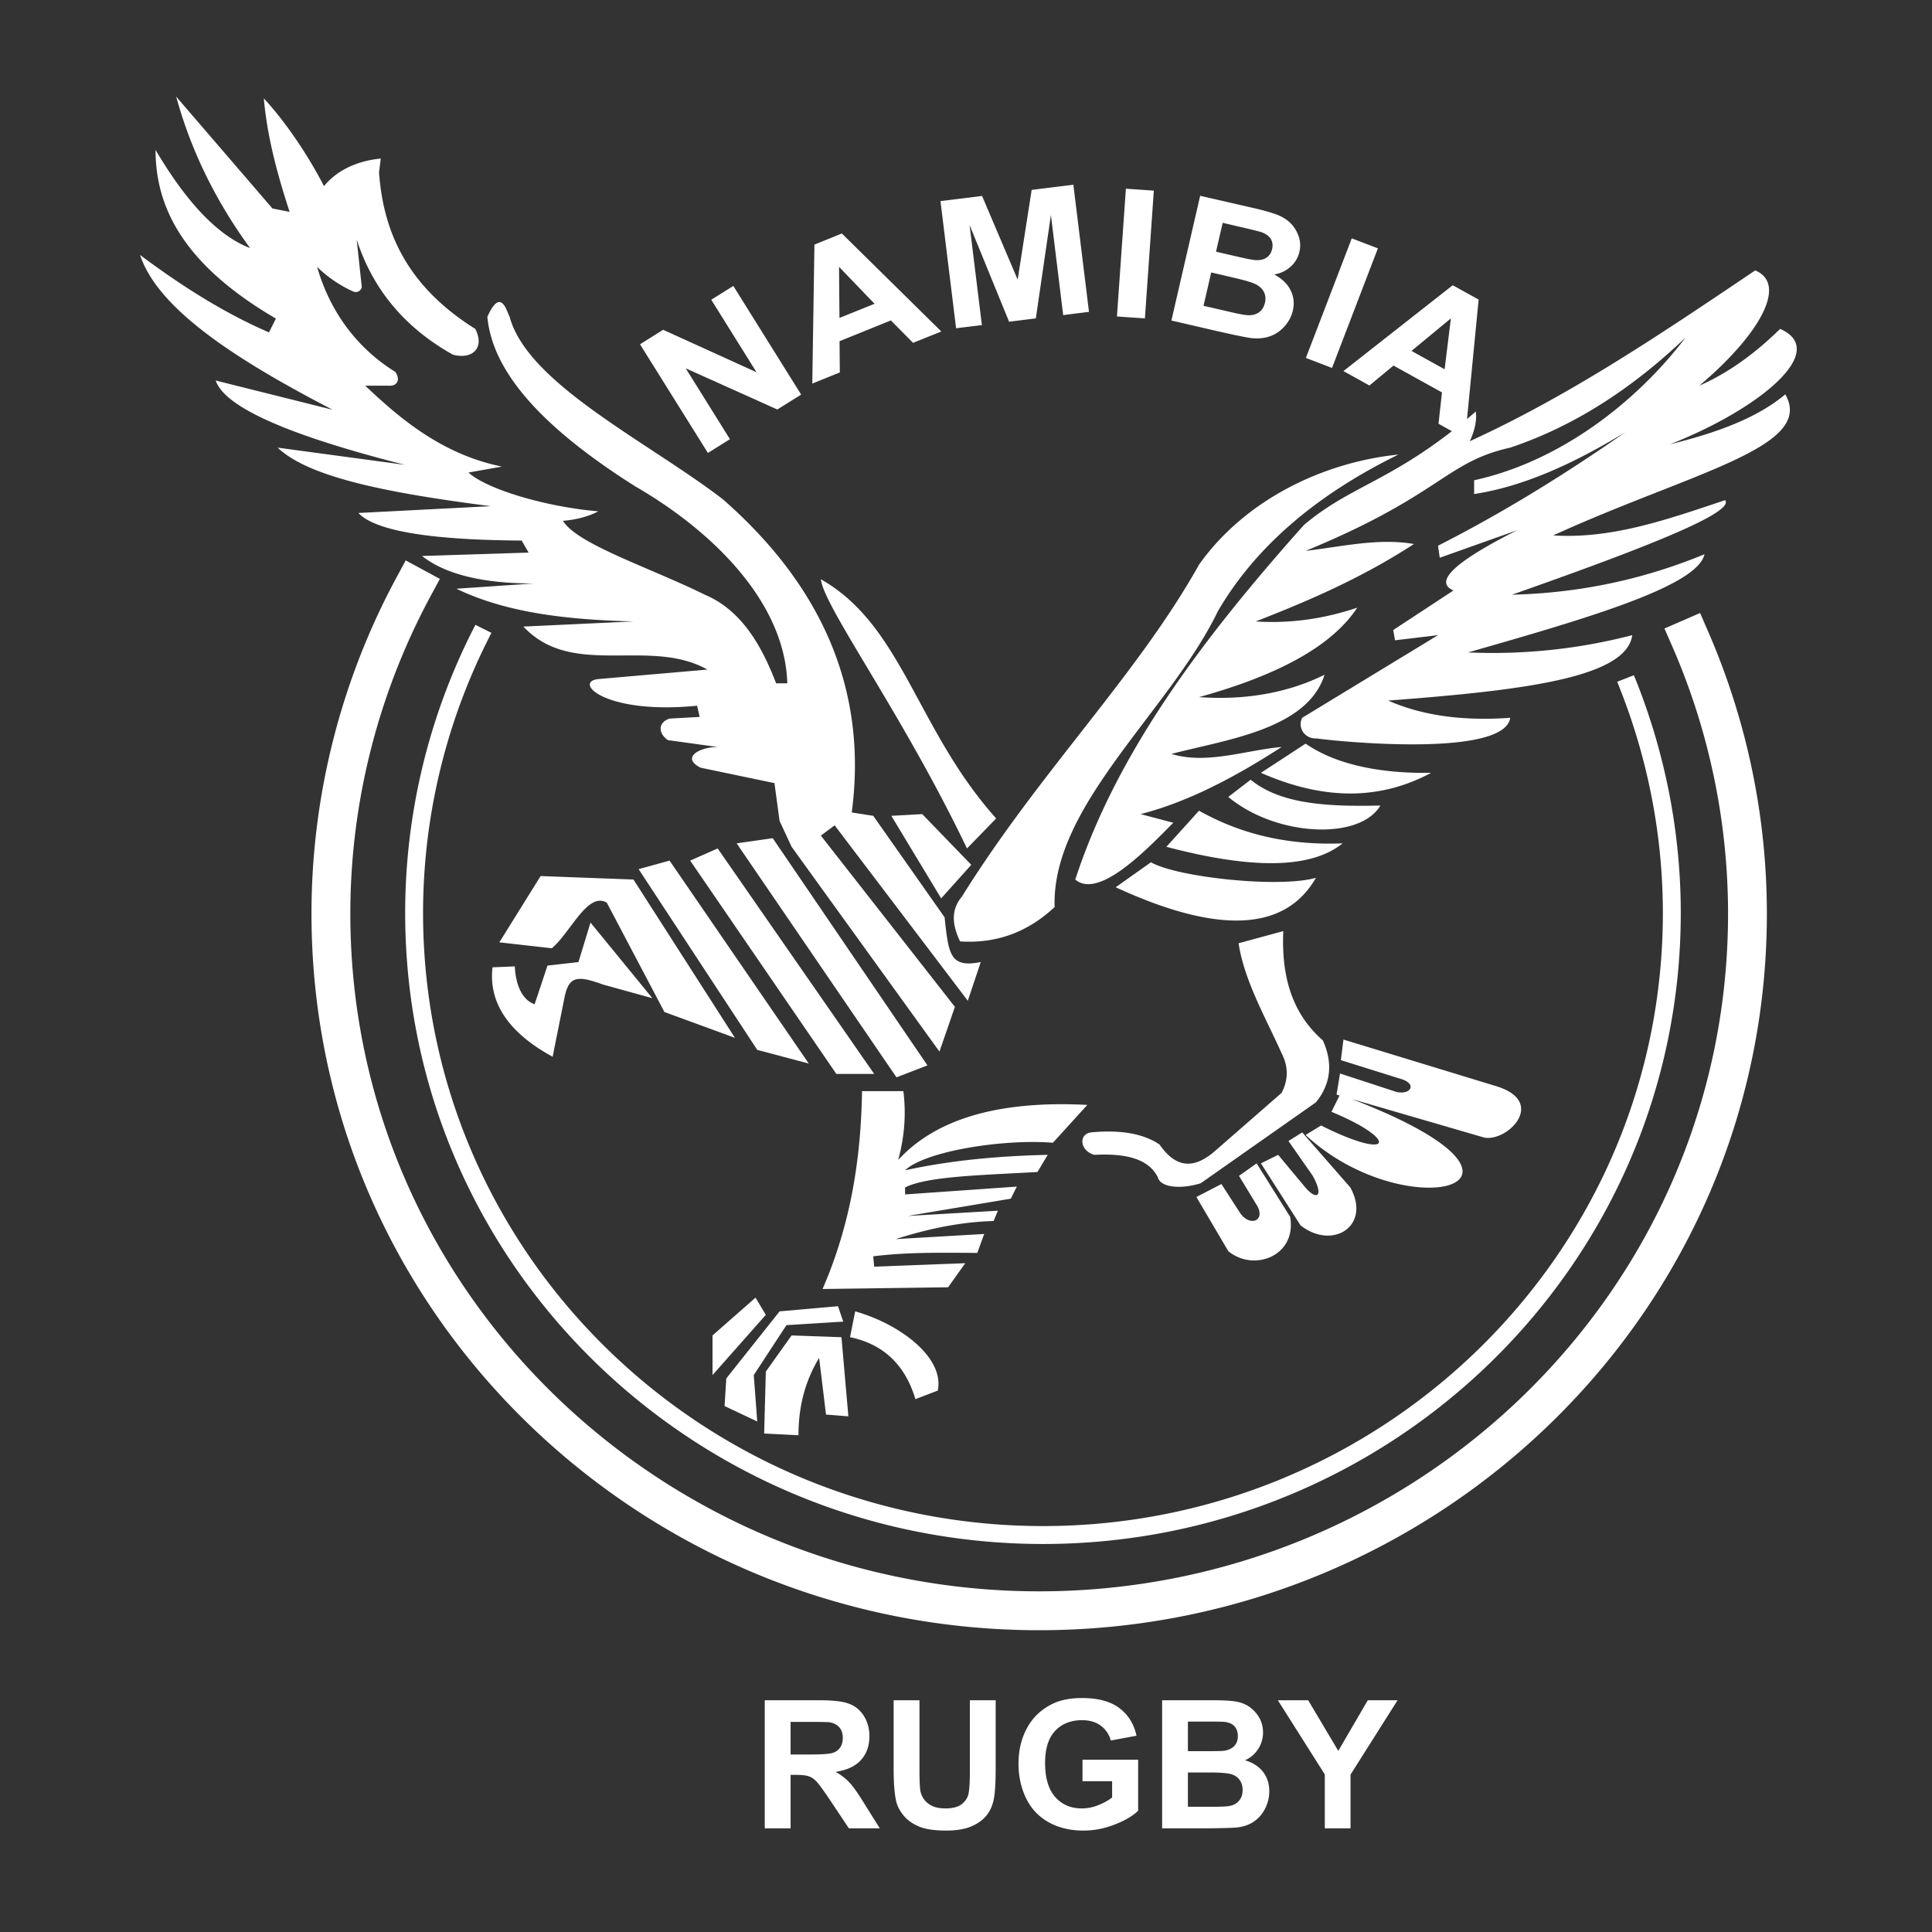 <svg width="400" height="400" fill="none" xmlns="http://www.w3.org/2000/svg"><rect width="100%" height="100%" fill="#333333" stroke="none"/><path d="M256.792 251.196l-3.914-6.054-5.176 2.684 6.601 11.21c5.335 4.394 14.24.954 12.803-7.114l-6.934-11.06-3.652 2.59 3.837 6.32c1.592 3.08-1.64 4.183-3.565 1.424zm13.162-5.707l-5.323-6.394-3.567 1.767 8.191 12.825c6.637 5.238 14.698.138 10.315-7.838l-9.963-11.396-2.846 1.784 4.978 7.121c2.431 4.282.953 5.532-1.785 2.131zm-75.802 42.418c1.418-6.662-7.479-13.665-17.095-16.403l-1.065 5.347c6.879 1.427 11.393 5.69 13.535 12.821l4.625-1.765zm115.502-63.064l-31.507-9.613-.533 4.264 12.284 3.842c3.572.993 2.272 3.37-.712 2.757l-11.753-3.84-.711 4.374.621.181-1.685 3.382c14.102 5.82 12.771 10.329-2.144 2.831l-3.201 1.965c20.767 19.37 56.129 10.479 9.52-7.454l27.5 8c4.904.862 13.051-7.493 2.321-10.689zm-68.167-49.52c16.839 4.437 29.613 4.833 36.491-.719-10.359.415-20.327-1.468-29.731-6.759l-6.76 7.478zm28.826-21.366l-9.249 6.047c13.757 6.054 25.267 5.349 35.242 0-9.889.174-19.435-1.487-25.993-6.047zm-155.895 64.832l2.495-12.464c.891-4.033 2.44-4.511 7.833-2.515l10.32 2.856-12.809-15.66-2.496 8.181-6.408.725-2.669 8.014c-3.089-1.11-3.975-5.026-4.099-7.846l-4.618.191c-.836 7.351 3.324 13.535 12.451 18.518zm139.885-53.795c9.851 8.197 27.168 9.079 31.495 1.784-11.225.265-20.735-.324-26.864-5.347l-4.631 3.563zm30.976-113.577l-5.412-2.068-9.498 24.755 5.412 2.076 9.498-24.763zM142.892 178.18l30.265 44.165h7.832l-32.401-46.681-5.696 2.516zm49.125 42.398l-32.03-47.038-7.472 1.065 33.093 48.448 6.409-2.475zm23.916 95.378c-70.273 0-128.342-56.25-128.342-126.95a125.98 125.98 0 0113.311-56.31l.836-1.673-3.306-1.656-.85 1.656a129.687 129.687 0 00-13.695 57.983c0 72.733 59.73 130.66 132.046 130.66 72.33 0 132.053-57.927 132.053-130.66 0-16.229-3.083-32.371-9.021-47.499l-.687-1.709-3.449 1.352.682 1.728c5.758 14.675 8.768 30.351 8.768 46.128 0 70.7-58.071 126.95-128.346 126.95zm15.059-132.26c21.466 9.916 35.173 9.023 41.458-1.958-7.585 2.187-28.771-.111-34.159-3.215l-7.299 5.173zm26.772 180.749a6.157 6.157 0 002.731-2.342 6.208 6.208 0 001.003-3.403c0-1.147-.273-2.195-.806-3.105a6.995 6.995 0 00-2.038-2.223c-.803-.553-1.746-.917-2.773-1.086-1.028-.174-2.588-.266-4.687-.266h-10.588v26.522h9.023c3.398-.036 5.56-.092 6.445-.186 1.411-.154 2.612-.569 3.584-1.257.967-.681 1.741-1.581 2.31-2.721a8.044 8.044 0 00.823-3.519c0-1.543-.427-2.875-1.293-4.017-.873-1.12-2.118-1.919-3.734-2.397zm-11.82-8.012h3.07c2.533 0 4.05.017 4.583.072.897.119 1.56.423 2.018.937.447.514.668 1.178.668 2.013 0 .862-.248 1.545-.779 2.076-.513.517-1.251.838-2.149.956-.513.056-1.808.075-3.9.075h-3.511v-6.129zm10.564 16.403a3.19 3.19 0 01-1.939 1.064c-.521.119-1.739.174-3.671.174h-4.954v-7.102h4.327c2.433 0 4.013.138 4.736.384.743.249 1.301.645 1.687 1.217.383.55.574 1.238.574 2.037 0 .929-.254 1.673-.76 2.226zm-100.087-104.17l-8.898 7.821v8.205l11.033-12.468-2.135-3.558zm-24.202-88.72l24.561 37.416 10.668 2.832-28.821-42.015-6.408 1.767zm-20.29 1.431l-8.544 13.721 10.853 1.231c3.815-3.133 7.418-11.816 11.399-9.436l11.924 22.631 14.6 5.347-21.007-32.774-19.225-.72zm49.476 90.127l-11.033 13.888-.36 5.714 6.768 3.196-.718-9.61 6.767-10.337 11.752-.726-1.078-3.192-12.098 1.067zm-2.849 12.461l-.346 12.828 7.108.359c0-5.329 1.065-10.696 4.273-16.025l1.423 11.743 4.632.367-1.43-16.386-10.322-.364-5.338 7.478zM173.819 70.64l10.631-4.3 4.588 4.641 5.851-2.354-20.592-20.288-5.678 2.304-.446 28.772 5.701-2.305-.055-6.47zm-.105-15.393l7.355 7.648-7.268 2.93-.087-10.578zm-72.101 49.55l-27.416 1.412c3.716 3.918 15.87 5.591 33.813 5.709l1.43 2.491-22.067.705c4.86 3.805 12.569 5.69 23.138 5.69l-16.018 1.084c10.514 5.081 23.281 6.433 36.661 6.774l-22.791 1.064c10.191 10.87 26.01 2.131 38.096 8.905l-22.599 1.965c-5.288.589 1.417 7.418 20.469 5.516l.533 2.322-6.235.343c-2.372.78-2.434 2.967-.365 4.454l10.326 1.426c-3.671 0-7.708 2.151-3.554 4.283l15.306 3.196 1.065 7.84 2.489 5.347 30.61 42.399 3.196-9.265-27.751-35.451 2.855-2.132 27.571 36.325 2.674-8.012c-6.358 1.239-6.649-1.542-7.479-9.264l-14.773-21.014-4.452-.7c3.499-26.416-7.157-47.745-26.685-64.836-15.331-11.819-40.43-23.864-44.14-37.777-.655-1.233-1.833-6.222-4.618 0 .954 10.2 9.237 21.584 30.604 35.093 16.618 9.612 31.019 24.342 31.497 40.781h-2.323c-3.367-8.867-7.776-15.394-14.753-18.344-11.343-5.595-26.507-10.491-29.367-15.299 2.483-.191 5.276-.843 7.3-1.963-10.568-.893-22.903-4.451-26.877-8.031l6.934-1.233c-12.334-2.492-21.174-9.971-28.296-16.751h4.805c1.908.154 2.49-1.308 1.424-2.85-8.24-5.1-13.64-12.829-16.19-21.732 2.253 2.168 4.742 3.86 7.46 5.08.78.323 1.555-.062 1.79-.879l-1.065-9.891c3.331 10.33 9.963 18.287 19.937 23.858 4.036 1.066 6.643-1.425 4.619-5.342-14.271-8.93-19.058-20.27-19.925-32.408l.353-2.857c-4.86.476-9.015 2.379-11.751 5.706-3.436-6.655-8.062-13.433-12.458-18.168.713 7.95 2.744 15.548 5.344 23.498l-3.554-.7L36.473 20c2.879 10.467 7.683 20.895 15.299 31.362-6.526-2.51-13.045-9.265-19.566-20.326 0 12.066 5.933 23.828 24.915 34.925l-1.436 2.851C46.801 64.99 37.897 59.45 29 52.787c3.696 11.248 20.004 21.752 39.867 32.05l-24.21-6.054c1.97 5.807 16.31 11.65 39.15 17.45l-26.332-3.556c6.167 5.825 20.877 9.151 44.138 12.12zm49.514-13.868l-9.157-14.674 18.965 8.527 4.934-3.086L151.827 59.2l-4.569 2.857 9.374 15.015-19.336-8.794-4.787 3.005 14.056 22.496 4.562-2.851zm24.748 278.137c-.743-.818-1.703-1.561-2.866-2.225 2.321-.341 4.079-1.159 5.249-2.453 1.171-1.296 1.746-2.949 1.746-4.934 0-1.554-.383-2.966-1.146-4.181-.779-1.221-1.807-2.076-3.089-2.534-1.294-.498-3.337-.72-6.178-.72h-11.256v26.522h5.349v-11.073h1.095c1.214 0 2.118.1 2.688.302.563.193 1.095.573 1.609 1.103.502.534 1.437 1.83 2.824 3.887l3.857 5.781h6.402l-3.244-5.173c-1.263-2.076-2.285-3.502-3.04-4.302zm-8.235-5.817h-3.956v-6.745h4.185c2.155 0 3.461.027 3.889.082.872.15 1.535.49 2.024 1.048.477.551.712 1.27.712 2.168 0 .799-.179 1.443-.545 1.996a2.884 2.884 0 01-1.492 1.103c-.638.23-2.247.348-4.817.348zm184.347-236.335l-7.376 3.215 1.612 3.689a138.463 138.463 0 0111.552 55.325c0 78.419-64.843 140.325-142.621 140.325-77.771 0-142.622-61.906-142.622-140.325 0-22.935 5.746-45.561 16.631-65.749l1.907-3.543-7.07-3.824-1.915 3.536c-11.528 21.373-17.595 45.313-17.595 69.58 0 82.876 68.44 148.376 150.664 148.376 82.216 0 150.658-65.5 150.658-148.376 0-20.135-4.173-40.081-12.224-58.536l-1.601-3.693zm-74.906 235.589l-6.235-10.484h-6.278l9.72 15.356v11.166h5.325v-11.128l9.74-15.394h-6.167l-6.105 10.484zm-76.279 4.183c0 2.096-.087 3.602-.247 4.512-.144.917-.62 1.673-1.381 2.286-.768.628-1.92.929-3.443.929-1.498 0-2.669-.321-3.529-.989-.873-.645-1.406-1.519-1.641-2.605-.124-.685-.192-2.148-.192-4.437v-14.363h-5.349v14.134c0 2.969.167 5.219.519 6.737.236 1.029.743 2.021 1.493 2.931.761.953 1.808 1.716 3.12 2.286 1.3.589 3.214.893 5.753.893 2.08 0 3.789-.285 5.083-.818 1.312-.534 2.345-1.251 3.127-2.151.774-.91 1.311-2.013 1.596-3.327.297-1.313.434-3.582.434-6.754v-13.931h-5.343v14.667zm23.317 2.096h6.136v3.37c-.811.627-1.783 1.158-2.909 1.6a9.035 9.035 0 01-3.37.661c-2.272 0-4.105-.779-5.503-2.361-1.399-1.578-2.099-3.934-2.099-7.075 0-2.93.7-5.137 2.067-6.607 1.394-1.48 3.244-2.223 5.591-2.223 1.541 0 2.817.357 3.852 1.12 1.027.763 1.738 1.791 2.098 3.088l5.318-.993c-.526-2.435-1.715-4.337-3.56-5.726-1.857-1.395-4.425-2.075-7.708-2.075-2.545 0-4.655.439-6.341 1.313-2.253 1.158-3.936 2.795-5.082 4.946-1.17 2.151-1.739 4.611-1.739 7.367 0 2.547.514 4.908 1.546 7.078 1.035 2.148 2.583 3.821 4.65 4.987 2.062 1.159 4.477 1.748 7.25 1.748 2.181 0 4.342-.415 6.464-1.253 2.13-.816 3.746-1.772 4.86-2.856v-10.558h-11.521v4.449zm34.765-298.805c1.543.186 2.904.056 4.08-.365 1.17-.416 2.186-1.122 3.034-2.095.842-.966 1.407-2.05 1.679-3.234.333-1.481.186-2.895-.485-4.202-.644-1.314-1.782-2.398-3.379-3.254 1.332-.23 2.451-.761 3.399-1.623a5.756 5.756 0 001.821-3.08 5.676 5.676 0 00-.169-3.216c-.364-1.028-.897-1.921-1.633-2.665-.738-.743-1.635-1.313-2.682-1.728-1.047-.422-2.679-.9-4.891-1.413l-11.175-2.565-5.957 25.822 9.517 2.205c3.604.818 5.881 1.277 6.841 1.413zm-5.738-23.845l3.231.756c2.661.614 4.26 1.01 4.81 1.184.911.34 1.548.799 1.92 1.406.359.607.458 1.314.265 2.114-.198.836-.625 1.443-1.293 1.846-.675.378-1.51.496-2.489.378-.564-.056-1.932-.34-4.136-.855l-3.69-.855 1.382-5.974zm-2.379 10.274l4.564 1.066c2.564.589 4.209 1.085 4.923 1.524.704.415 1.205.949 1.485 1.575.285.65.34 1.351.154 2.113-.209.917-.651 1.599-1.295 2.02-.656.44-1.43.607-2.284.552-.581-.019-1.881-.248-3.912-.744l-5.226-1.196 1.591-6.91zM203.29 67.312l-2.55-20.727 8.179 20.021 5.54-.688 3.121-21.403 2.54 20.722 5.342-.67-3.232-26.317-8.637 1.065-2.897 18.58-7.368-17.321-8.613 1.065 3.232 26.318 5.343-.645zm86.248 26.796c-15.689 1.61-31.774 9.395-41.291 22.793-12.804 22.915-33.093 42.992-49.111 68.759-2.607 3.08-1.665 6.524-.359 9.245 7.467.495 13.994-1.883 19.572-7.114-.706-21.013 23.856-40.615 33.818-61.28 7.708-13.188 20.177-23.976 37.371-32.403zM185.96 240.16c1.3-4.758 1.673-9.499 1.072-14.252h-8.557c-.217 13.639-2.241 27.321-8.173 40.967l25.992-.359 3.554-4.983-18.859.72-.192-2.151c6.799-.835 13.262-.76 21.54-.7l1.43-3.923-18.339 1.067c6.514-2.076 13.3-3.558 20.295-3.749l.873-2.131-18.666 1.084 21.341-3.575 1.252-2.499-23.138 1.618v-1.444c4.507-2.305 15.782-2.547 27.409-3.199l2.13-3.555c-9.838.229-19.701 1.064-29.539 3.198 4.272-4.036 20.649-6.532 30.61-5.697l7.12-7.838c-18.27-.949-31.322 2.856-39.155 11.401zm20.284-70.716c-16.538-18.462-19.379-39.946-36.295-49.513.644 5.762 16.959 27.918 30.252 55.733 2.006-2.049 4.037-4.144 6.043-6.22zm-5.151 9.61l-10.155-10.503-6.395.359L194.858 186l6.235-6.947zm37.794-139.582l-5.784-.403-1.852 26.454 5.79.396 1.846-26.447zm106.889 52.506c18.191-7.14 33.248-19.297 22.778-23.884-5.14 5.038-10.656 9.091-16.729 11.756 12.407-10.467 18.408-21.007 11.573-23.864-19.522 13.15-38.147 25.766-59.087 35.36.929-2.059 1.493-4.11 1.245-6.148-.62.536-1.225 1.047-1.823 1.546l2.404-24.722-5.362-2.968-22.628 17.771 5.379 2.988 4.985-4.127 10.036 5.558-.719 6.488 2.769 1.538c-13.56 10.543-21.6 11.776-30.643 19.432-20.909 23.444-38.759 47.115-47.328 73.396 4.985 4.263 15.306-6.774 20.291-11.756l-6.775-1.791c9.739-2.492 19.454-7.59 29.201-13.893-7.238.606-15.547 3.694-22.793 1.432 10.948-2.914 28.123-4.99 31.678-16.391-8.41 4.171-17.561 5.236-25.981 4.628 15.812-4.379 27.38-10.318 32.754-18.516-6.997 2.354-14.006 3.31-21.015 2.851 10.928-4.262 21.837-8.941 32.753-16.026-7.368-1.306-15.069.577-22.426 1.415 28.005-11.515 28.957-18.405 42.363-21.373 13.615-4.567 25.534-12.524 36.308-22.799-10.205 13.416-25.988 25.654-43.78 29.553v2.855c10.438-1.597 20.877-6.468 31.316-12.808-12.482 8.72-25.354 16.671-38.791 23.505l.355 2.491 16.017-5.69c-12.942 6.528-17.332 10.68-13.176 12.464l-12.465 8.185.36 2.132 8.909-1.065-28.122 17.108c-1.016 2.015.477 4.393 3.022 4.282 6.365.855 38.908 3.768 40.047-4.282-9.858.719-18.27-.476-25.267-3.563 27.625-2.093 49.34-4.659 50.533-13.545a114.912 114.912 0 01-33.995 3.575c24.777-7.077 47.519-13.721 48.949-20.325-12.365 5.101-25.602 8.031-39.861 8.376 29.874-10.491 46.052-17.163 44.133-19.579-12.016 4.033-23.473 8.067-35.595 7.304 28.598-13.057 54.342-18.249 48.047-29.21-6.075 5.136-14.973 8.16-23.844 10.336zm-46.684-15.53l-6.855-3.793 8.155-6.736-1.3 10.528zm-73.27 158.006c-2.608.47-2.186 3.804.723 4.642 6.242-.324 11.177.68 13.164 4.623.601 2.261 4.971 2.491 8.89 1.257l23.851-16.75c3.09-3.805 3.565-8.087 1.435-12.821-6.736-5.88-8.581-13.892-8.19-22.63l-9.262 2.515c1.201 7.84 5.627 15.413 8.91 22.78 1.418 2.738 1.418 5.478 0 8.198l-13.888 12.12c-5.101 4.382-8.606 2.554-11.382-1.424-3.331-2.262-8.072-3.104-14.251-2.51z" fill="#fff"/></svg>